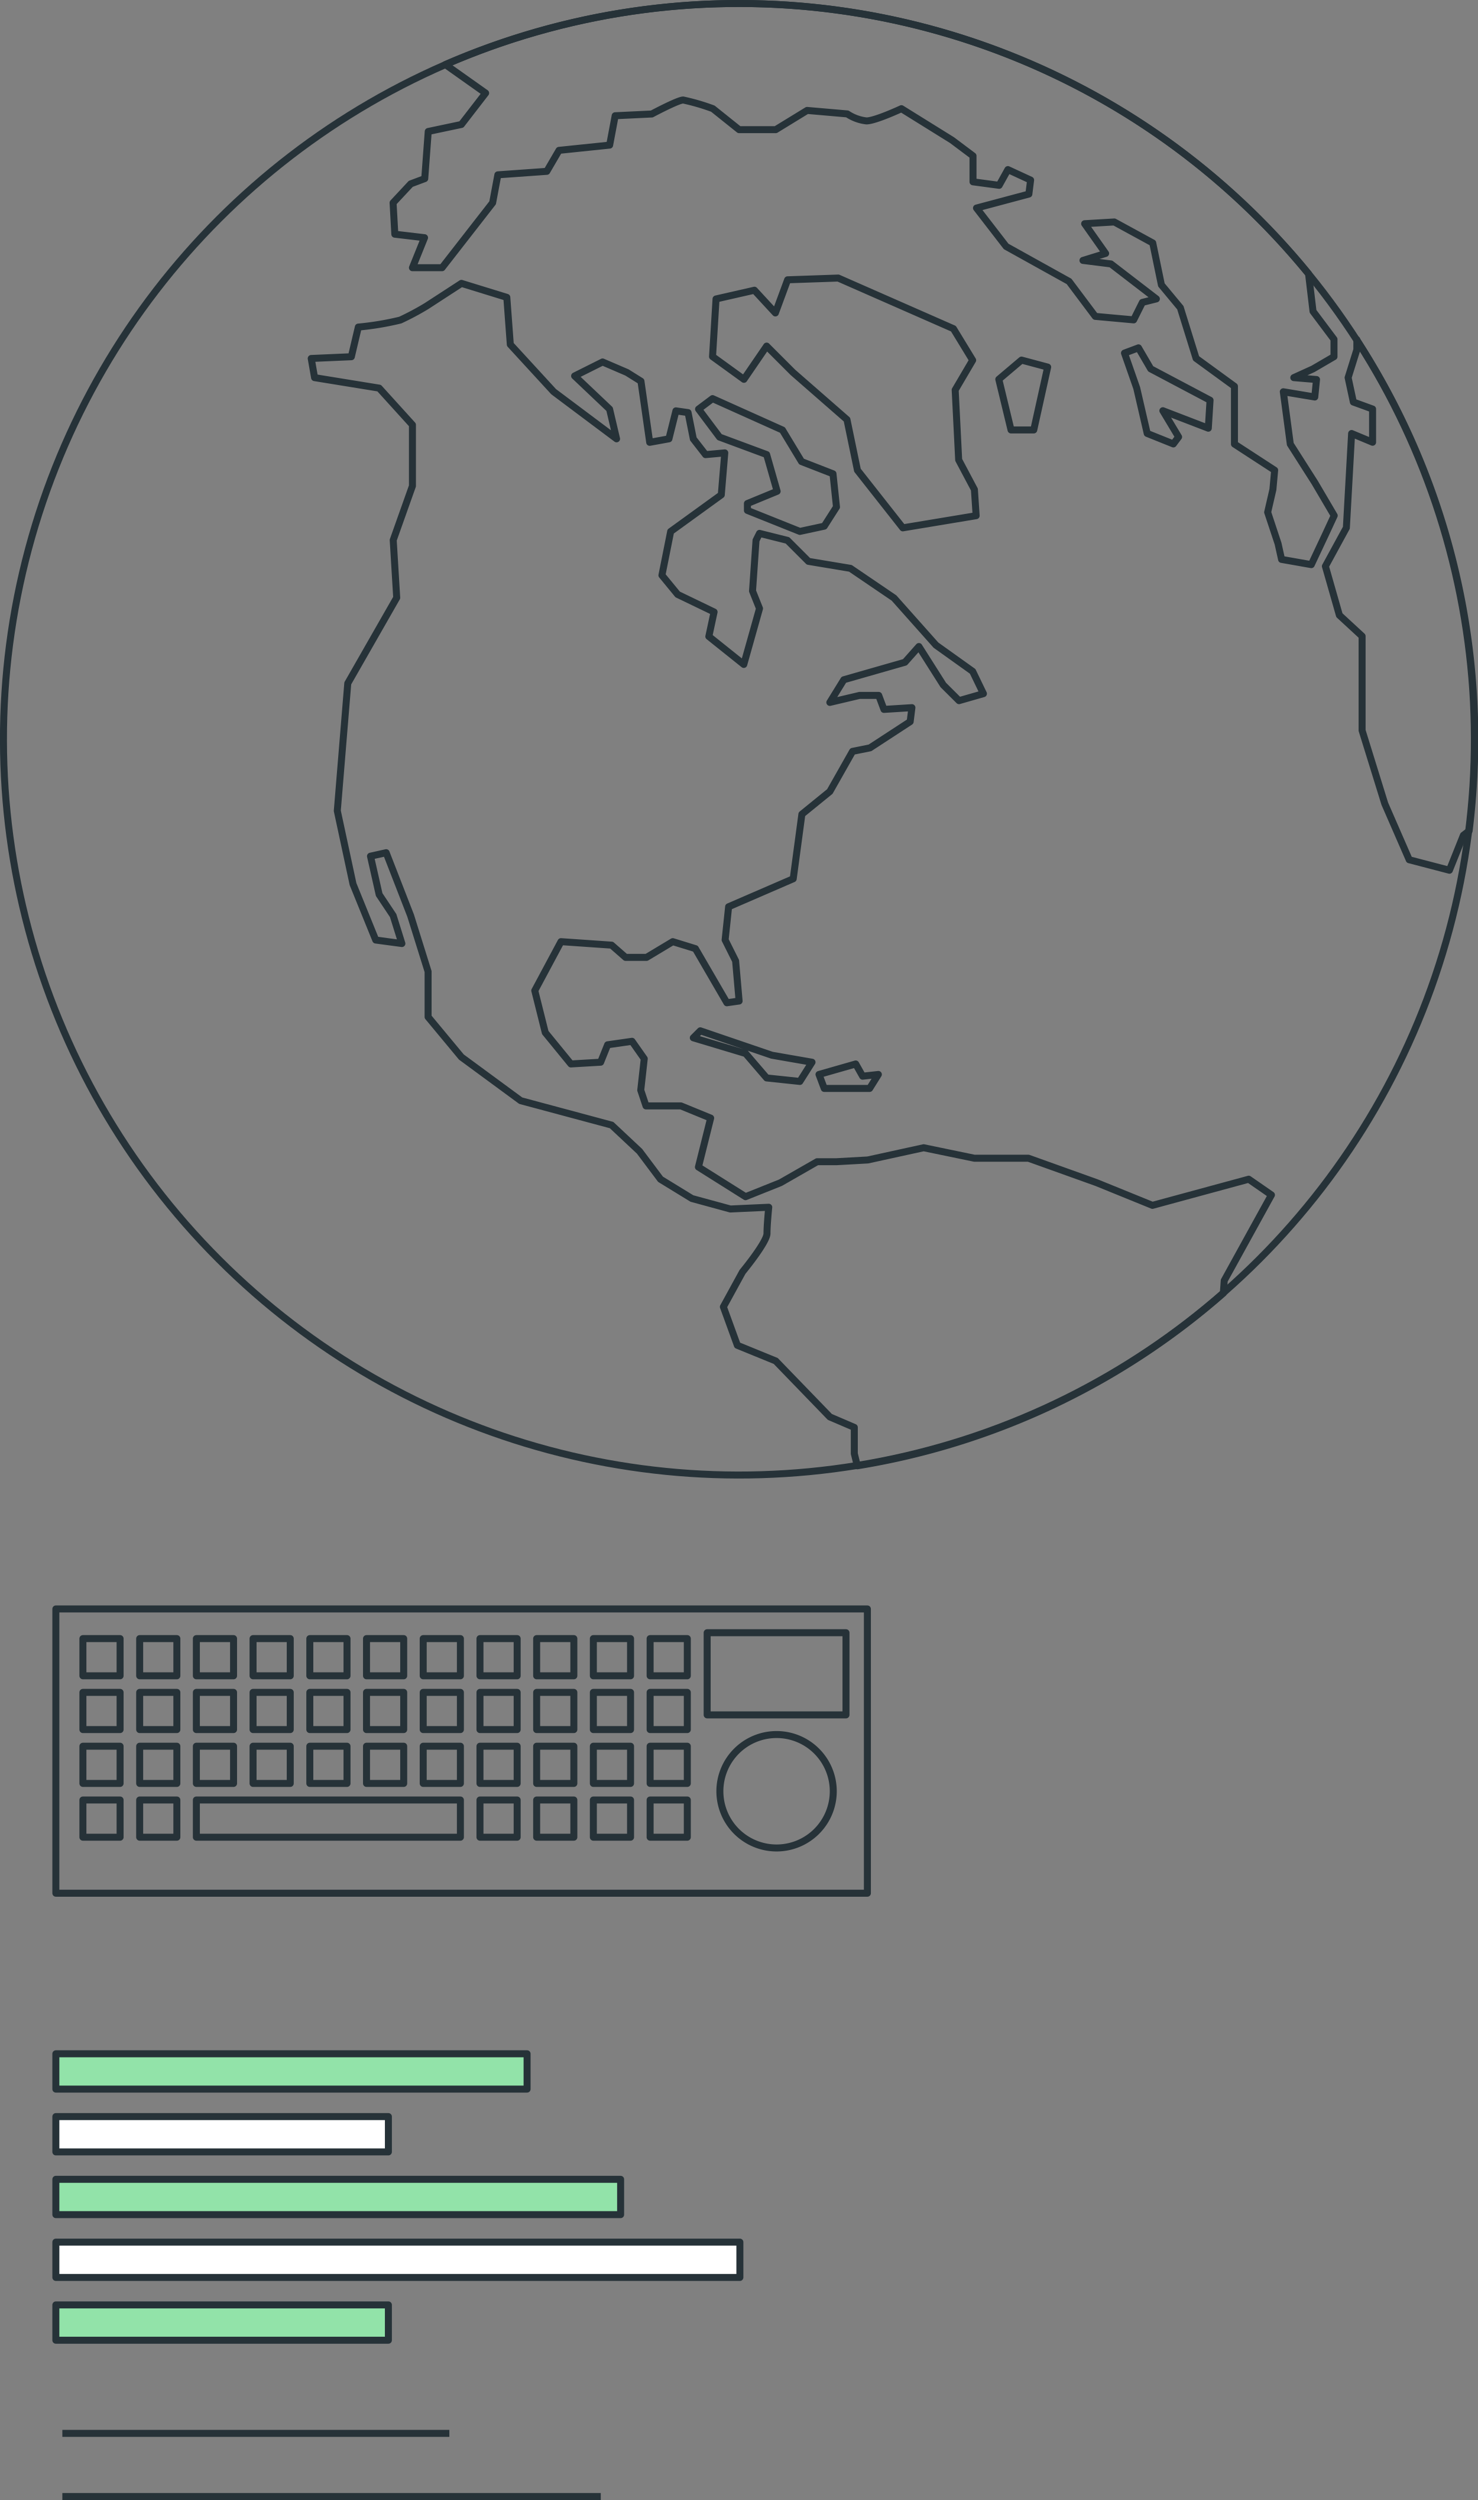 <?xml version="1.0" encoding="UTF-8"?> <svg xmlns="http://www.w3.org/2000/svg" viewBox="0 0 211.43 357.49"><rect x="0" y="0" width="211.43" height="357.49" fill="#808080" stroke="none"/><defs><style>.cls-1,.cls-4{fill:none;}.cls-1,.cls-2,.cls-3,.cls-4{stroke:#263238;}.cls-1,.cls-2,.cls-3{stroke-linecap:round;stroke-linejoin:round;}.cls-2{fill:#92e3a9;}.cls-3{fill:#fff;}.cls-4{stroke-miterlimit:10;}</style></defs><g id="Слой_2" data-name="Слой 2"><g id="Keyboard"><rect class="cls-1" x="7.99" y="230.07" width="116.09" height="40.65"></rect><rect class="cls-1" x="11.86" y="234.31" width="5.32" height="5.32"></rect><rect class="cls-1" x="19.98" y="234.31" width="5.32" height="5.32"></rect><rect class="cls-1" x="28.09" y="234.31" width="5.32" height="5.32"></rect><rect class="cls-1" x="36.2" y="234.31" width="5.32" height="5.32"></rect><rect class="cls-1" x="44.32" y="234.31" width="5.32" height="5.32"></rect><rect class="cls-1" x="52.43" y="234.31" width="5.32" height="5.32"></rect><rect class="cls-1" x="60.54" y="234.31" width="5.32" height="5.32"></rect><rect class="cls-1" x="68.66" y="234.31" width="5.32" height="5.32"></rect><rect class="cls-1" x="76.77" y="234.31" width="5.32" height="5.32"></rect><rect class="cls-1" x="84.88" y="234.31" width="5.32" height="5.32"></rect><rect class="cls-1" x="93" y="234.31" width="5.32" height="5.32"></rect><rect class="cls-1" x="11.86" y="242" width="5.32" height="5.32"></rect><rect class="cls-1" x="19.98" y="242" width="5.32" height="5.32"></rect><rect class="cls-1" x="28.09" y="242" width="5.32" height="5.32"></rect><rect class="cls-1" x="36.2" y="242" width="5.32" height="5.32"></rect><rect class="cls-1" x="44.32" y="242" width="5.32" height="5.32"></rect><rect class="cls-1" x="52.43" y="242" width="5.32" height="5.32"></rect><rect class="cls-1" x="60.54" y="242" width="5.32" height="5.32"></rect><rect class="cls-1" x="68.66" y="242" width="5.32" height="5.32"></rect><rect class="cls-1" x="76.77" y="242" width="5.32" height="5.32"></rect><rect class="cls-1" x="84.88" y="242" width="5.32" height="5.32"></rect><rect class="cls-1" x="93" y="242" width="5.32" height="5.32"></rect><rect class="cls-1" x="11.86" y="249.7" width="5.32" height="5.32"></rect><rect class="cls-1" x="19.98" y="249.7" width="5.32" height="5.32"></rect><rect class="cls-1" x="28.09" y="249.7" width="5.32" height="5.32"></rect><rect class="cls-1" x="36.2" y="249.7" width="5.32" height="5.32"></rect><rect class="cls-1" x="44.32" y="249.7" width="5.32" height="5.32"></rect><rect class="cls-1" x="52.43" y="249.7" width="5.32" height="5.32"></rect><rect class="cls-1" x="60.54" y="249.7" width="5.32" height="5.32"></rect><rect class="cls-1" x="68.66" y="249.7" width="5.32" height="5.32"></rect><rect class="cls-1" x="76.77" y="249.7" width="5.32" height="5.32"></rect><rect class="cls-1" x="84.88" y="249.7" width="5.32" height="5.32"></rect><rect class="cls-1" x="93" y="249.7" width="5.32" height="5.32"></rect><rect class="cls-1" x="11.86" y="257.39" width="5.32" height="5.32"></rect><rect class="cls-1" x="19.98" y="257.39" width="5.32" height="5.32"></rect><polygon class="cls-1" points="64.18 257.39 60.54 257.39 57.74 257.39 52.43 257.39 49.63 257.39 44.32 257.39 41.52 257.39 36.2 257.39 28.09 257.39 28.09 262.71 36.2 262.71 41.52 262.71 44.32 262.71 49.63 262.71 52.43 262.71 57.74 262.71 60.54 262.71 64.18 262.71 65.86 262.71 65.86 257.39 64.18 257.39"></polygon><rect class="cls-1" x="68.66" y="257.39" width="5.32" height="5.32"></rect><rect class="cls-1" x="76.77" y="257.39" width="5.32" height="5.32"></rect><rect class="cls-1" x="84.88" y="257.39" width="5.32" height="5.32"></rect><rect class="cls-1" x="93" y="257.39" width="5.32" height="5.32"></rect><rect class="cls-1" x="101.16" y="233.47" width="19.86" height="11.75"></rect><path class="cls-1" d="M119.2,256.13a8.11,8.11,0,1,0-8.11,8.12A8.11,8.11,0,0,0,119.2,256.13Z"></path></g><g id="Chart"><rect class="cls-2" x="7.99" y="293.68" width="67.41" height="5.05"></rect><rect class="cls-3" x="7.99" y="302.66" width="47.57" height="5.05"></rect><rect class="cls-2" x="7.99" y="329.59" width="47.57" height="5.05"></rect><rect class="cls-2" x="7.99" y="311.63" width="80.79" height="5.05"></rect><rect class="cls-3" x="7.99" y="320.61" width="97.85" height="5.05"></rect><line class="cls-4" x1="8.92" y1="347.96" x2="64.28" y2="347.96"></line><line class="cls-4" x1="8.92" y1="356.99" x2="85.94" y2="356.99"></line></g><g id="Planet_Earth" data-name="Planet Earth"><path class="cls-1" d="M101.93,57l10,4.49L114.66,66l4.5,1.75.5,4.75-1.75,2.74-3.49.75-7.5-3V72l4.25-1.75L109.67,65l-6.74-2.5-3-4Zm62.93,115.36-8-3.25-9.74-3.49h-7.74l-7.25-1.5-8,1.75-4.49.25h-2.75l-5.24,3-5,2-6.74-4.24,1.75-7-4.25-1.74h-5l-.75-2.25.5-4.5-1.75-2.49-3.49.5-1,2.49-4.25.25L78,147.65l-1.5-6,3.75-7,7.24.5,2,1.75h3l3.75-2.25,3.24,1,4.5,7.74,1.75-.25-.5-5.74-1.5-3,.5-4.74,9.24-4,1.24-9.23,4-3.25,3.25-5.74,2.49-.5,5.75-3.75.25-2-4,.25-.75-2h-2.74l-4.25,1,2-3.24,8.74-2.5,2-2.25,3.49,5.5,2.25,2.24,3.49-1L139.14,96l-5.25-3.75-6-6.74-6.24-4.24-6-1-3-3-4-1-.5,1-.5,7.24,1,2.5-2.25,8-5-4,.75-3.5L96.94,85l-2.25-2.74L95.94,76l7.24-5.24.5-6-2.75.25-1.75-2.25L98.43,59l-1.74-.25-1,4-2.75.5-1.25-8.74-2-1.25-3.49-1.5-4,2,5,4.74,1,4.25-9-6.74L73,49.26l-.5-6.74-6.49-2-5,3.25a38.69,38.69,0,0,1-3.75,2,41.71,41.71,0,0,1-6,1l-1,4.24-5.74.25L45,54l9.24,1.5L59,60.75v8.74l-2.75,7.74.5,8.24-7,12.24-1.5,18.23,2.25,10.48,3.25,8,3.74.5-1.25-4-2-3L53,122.43l2.24-.5,3.5,9,2.5,8v6.49L66,151.15l8.49,6.24,13,3.49,4,3.75,3,4,4.49,2.75,5.5,1.5,5.49-.25s-.25,2.5-.25,3.75-3.5,5.49-3.5,5.49l-2.74,5,2,5.5,5.49,2.24,7.74,8,3.5,1.5v3.75l.43,1.74A104.78,104.78,0,0,0,175,184.92l.13-1.81,6.75-12.24-3.25-2.25Zm26-98.63L188.08,69l-3.5-5.49-1-7.49,4.5.75.25-2.5L185.08,54l2.75-1.25,3-1.75V48.52l-3-4-.64-5.37A105.27,105.27,0,0,0,63.71,9.23l5.76,4.08L66,17.8l-4.74,1-.5,6.74-2,.75L56.23,29l.25,4.49,4.25.5L59,38.28h4.24L70.47,29l.75-4,7-.5,1.75-3,7.24-.75L88,16.55l5.24-.25s3.75-2,4.49-2a30.68,30.68,0,0,1,4.25,1.24l3.75,3h5.24l4.49-2.75,5.75.5a6.17,6.17,0,0,0,2.74,1c1.25,0,5-1.75,5-1.75l7.24,4.5,3,2.25V26l3.74.5,1.25-2.25,3.25,1.5-.25,2-7.49,2,4.24,5.49,9,5,3.75,5,5.49.5,1.25-2.5,2-.5-6.5-5-4-.5,3.24-1-3-4.25,4.24-.25,5.5,3,1.24,6L168.85,44l2.25,7.24,5.49,4V63.5l5.75,3.74L182.09,70l-.75,3.25,1.49,4.49.5,2.25,4.25.75,2-4.25Zm3.24-25.16V50l-1.25,4,.75,3.49,2.75,1v4.75l-3-1.25-.75,13.48-3,5.5,2,7,3.25,3v13.48l3.25,10.49,3.49,8,5.75,1.5,2-5,.82-.63a106.74,106.74,0,0,0,.81-13.09A104.72,104.72,0,0,0,194.07,48.58ZM136.39,47l-16.48-7.24-7.24.25-1.75,4.74-3-3.25-5.49,1.25-.5,8.24,4.49,3.25,3.25-4.75,3.75,3.75L121.16,60l1.5,7.24,6.49,8.24,10.49-1.74L139.39,70l-2.25-4.24-.5-10,2.5-4.25Zm13.48,5.49-3.74-1-3.25,2.75,1.75,7.24h3.25Zm23.23,4.74-8.49-4.49-1.75-3-2,.75,1.75,5,1.5,6.49,3.74,1.5.75-1-2.25-3.75,6.5,2.5ZM100.18,147.4l-1,1,7.49,2.25,3,3.49,4.75.5,1.74-2.75-5.74-1Zm22.23,4.74-5.25,1.5.75,2h6.49l1.25-2-2.25.25Z"></path><circle class="cls-1" cx="105.71" cy="105.71" r="105.21" transform="translate(-43.79 105.71) rotate(-45)"></circle></g></g></svg> 